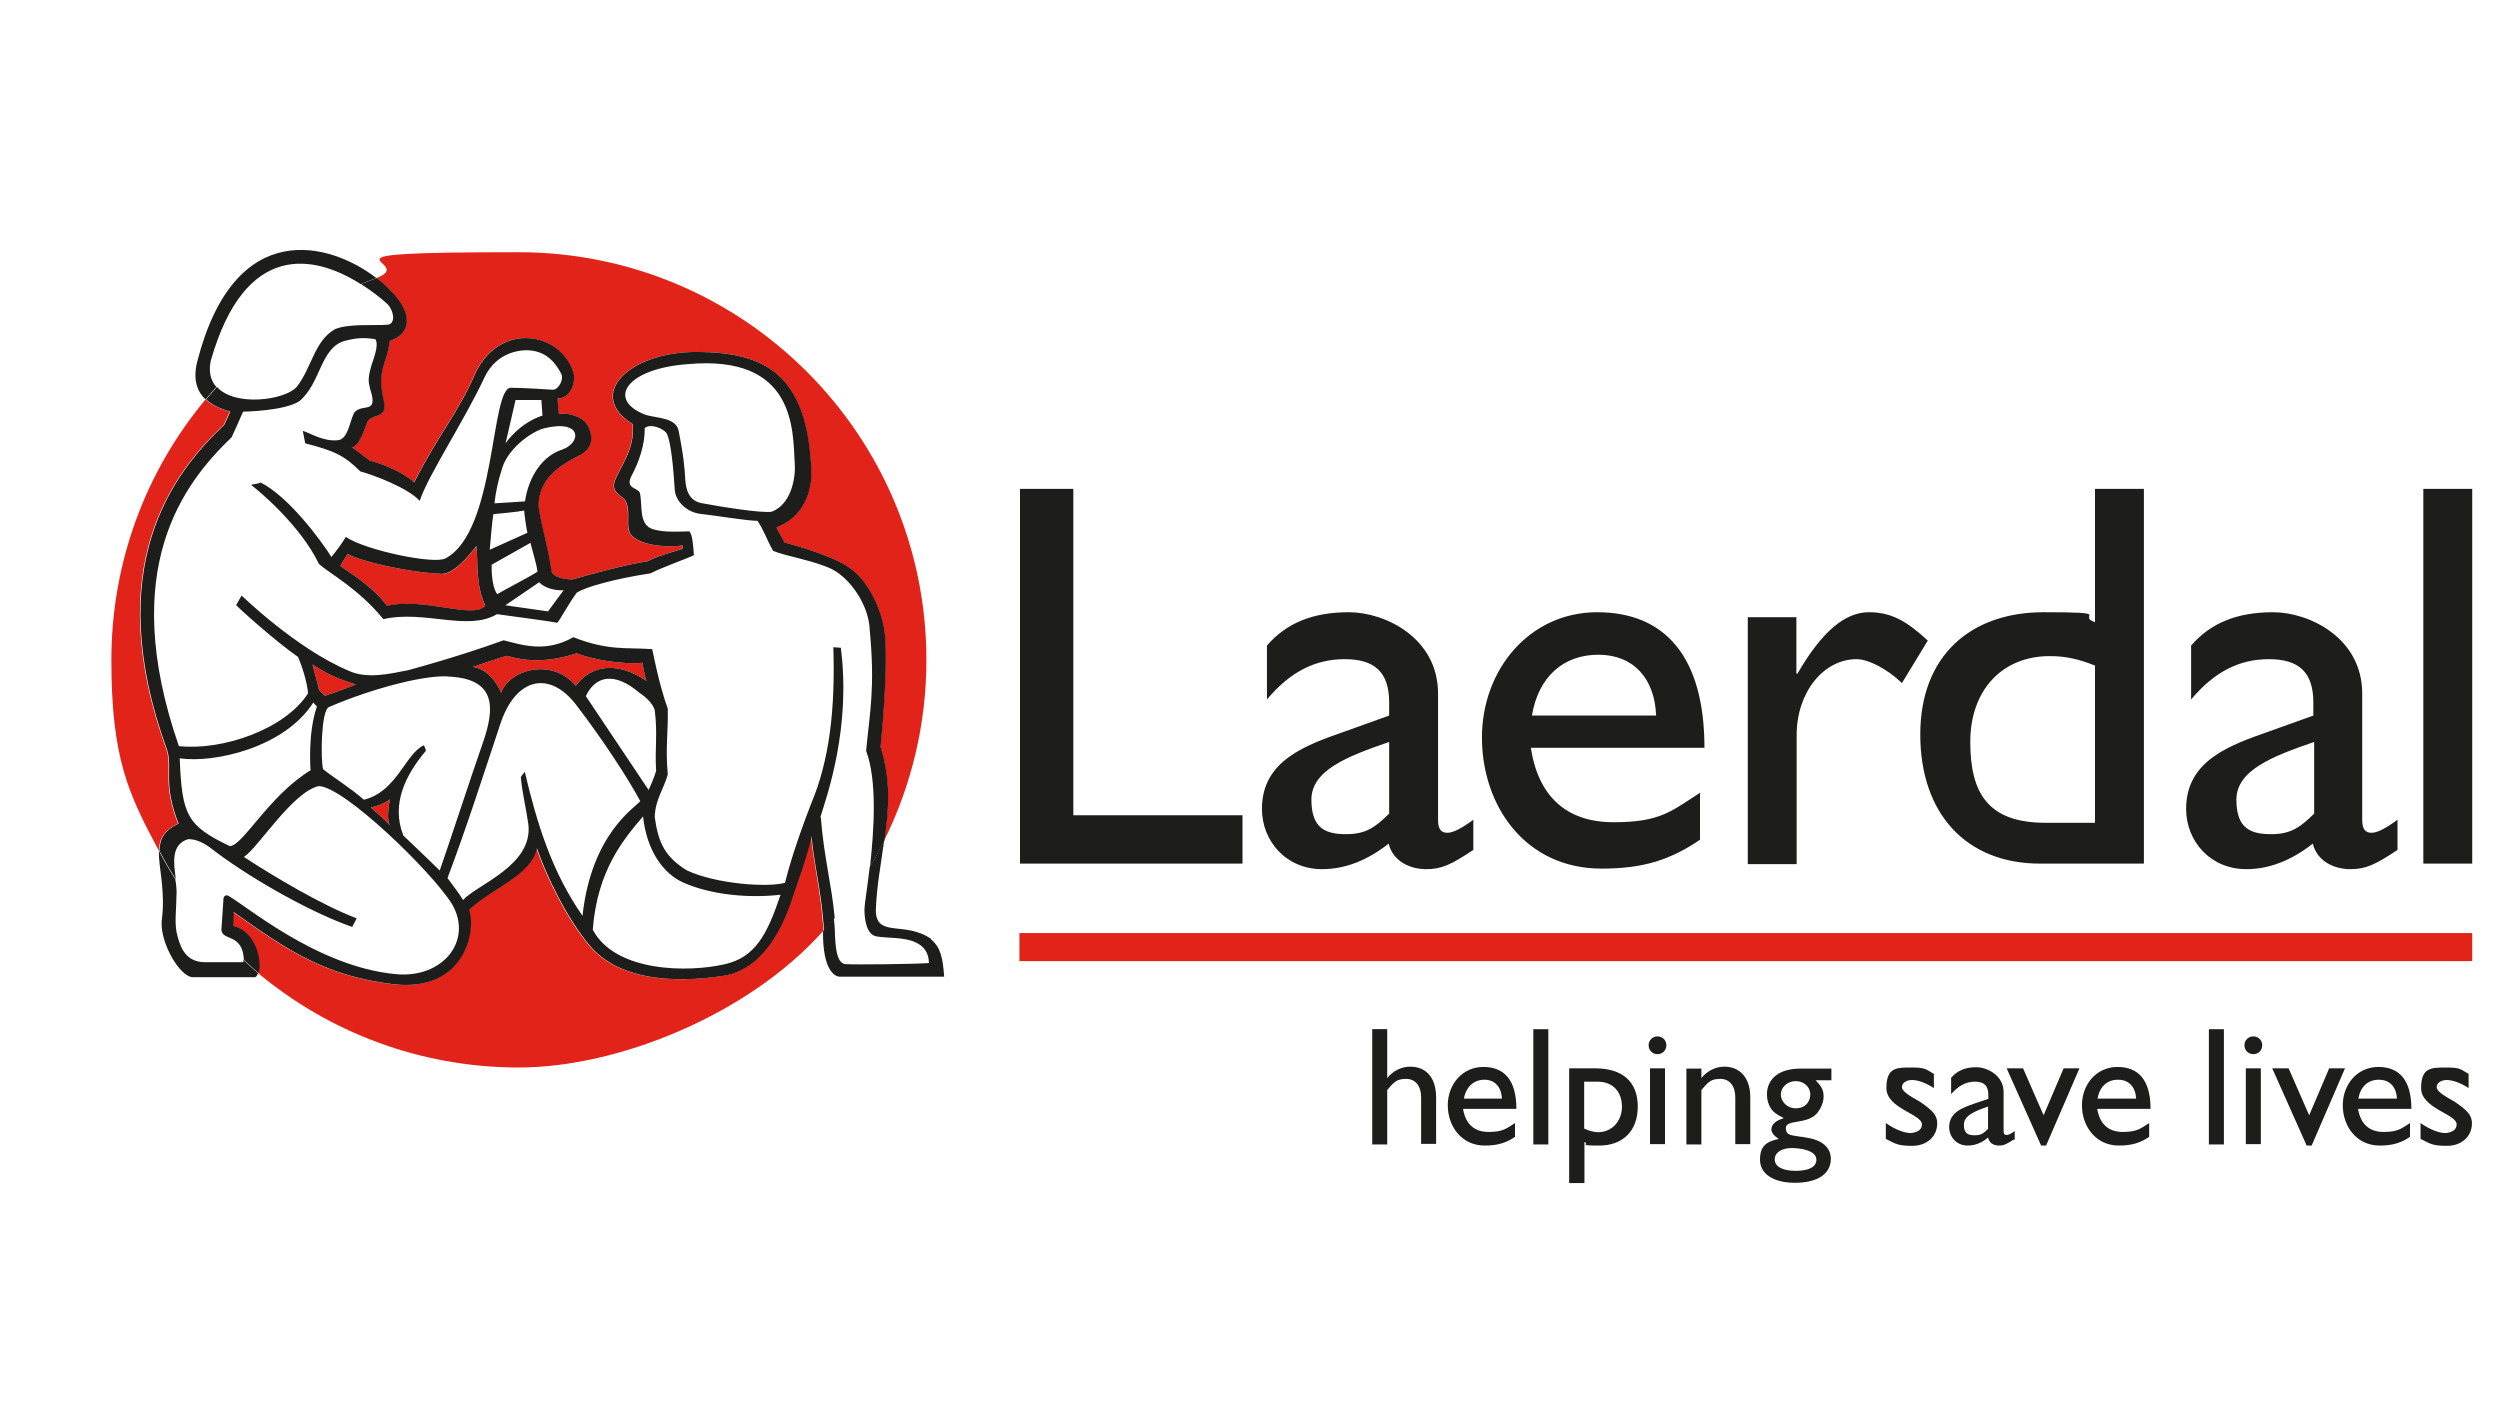 <?xml version="1.0" encoding="UTF-8"?>
<svg id="Layer_1" xmlns="http://www.w3.org/2000/svg" width="900" height="506" version="1.1" viewBox="0 0 900 506">
  <!-- Generator: Adobe Illustrator 29.0.0, SVG Export Plug-In . SVG Version: 2.1.0 Build 186)  -->
  <defs>
    <style>
      .st0 {
        fill: none;
      }

      .st1 {
        fill: #e2231a;
      }

      .st2 {
        fill: #1d1d1b;
      }
    </style>
  </defs>
  <path class="st2" d="M386.4,293.5h60.9v17.4h-80.1v-134.9h19.2v117.5M530.5,305.9c-8.1,5.4-11.5,7-17.1,7s-11.9-2.7-13.5-9.2c-7.7,6.1-15.8,9.2-23.9,9.2-13.1,0-21.7-10.2-21.7-21.7,0-17.6,16-23,30.2-28l15.6-5.6v-4.7c0-11.1-5.4-15.6-16-15.6s-19.6,4.5-28,14.5v-19.4c7-8.1,16.5-12,29.5-12s32.1,9.2,32.1,29.3v45.6c0,3.4,1.3,4.5,3.4,4.5s5.4-1.8,9.3-4.7v10.8M500.1,267.1c-15.1,5.2-28,10.2-28,20.8s5.4,12.4,12.6,12.4,10.6-2.7,15.4-7.4v-25.8ZM612,302.3c-10.6,7.2-20.3,10.4-35.4,10.4-27.7,0-43.1-22.8-43.1-47.2s17.1-45.1,41.5-45.1,38.6,16,38.6,48.8h-62.5c2.7,17.6,12.9,26.8,29.8,26.8s20.8-4,31.1-10.6v16.9M596.2,257.6c-.5-13.5-8.3-21.9-20.8-21.9s-21.6,7.9-23.9,21.9h44.7ZM646.7,222.2v20.3h.4c9-15.6,17.4-22.1,25.7-22.1s13.8,3.4,21.2,10.2l-9.3,15.3c-5.4-5.2-12.2-8.6-16.3-8.6-12,0-21.6,12-21.6,27.3v46.5h-17.6v-88.9h17.5M771.8,310.9h-37.4c-26.6,0-43.1-18-43.1-46.5s18.3-44,44.4-44,11.5,1.1,18.5,3.6v-48h17.6v134.9M754.2,239.6c-5.9-2.3-10.4-3.4-16.3-3.4-17.1,0-28.6,12.2-28.6,30.9s6.6,29.1,27.1,29.1h17.8v-56.6ZM863.2,305.9c-8.1,5.4-11.5,7-17.1,7s-11.9-2.7-13.5-9.2c-7.7,6.1-15.8,9.2-23.9,9.2-13.1,0-21.7-10.2-21.7-21.7,0-17.6,16-23,30.2-28l15.6-5.6v-4.7c0-11.1-5.4-15.6-16-15.6s-19.6,4.5-28,14.5v-19.4c7-8.1,16.5-12,29.5-12s32.1,9.2,32.1,29.3v45.6c0,3.4,1.3,4.5,3.4,4.5s5.4-1.8,9.3-4.7v10.8M833.1,267.1c-15.1,5.2-28,10.2-28,20.8s5.4,12.4,12.6,12.4,10.6-2.7,15.4-7.4v-25.8ZM872.4,176h17.6v134.9h-17.6v-134.9ZM499.4,388.1c2.2-2.7,5.2-4.1,8.3-4.1,5.4,0,9.3,3.6,9.3,11.1v16.7h-5.4v-16.8c0-4-2-6.6-5.4-6.6s-4.3,1.1-6.8,4v19.6h-5.4v-41.5h5.4v17.6M545.5,409.2c-3.2,2.2-6.3,3.2-11,3.2-8.4,0-13.3-7-13.3-14.5s5.2-13.8,12.8-13.8,11.9,4.8,11.9,15.1h-19.2c.9,5.4,4,8.3,9.2,8.3s6.5-1.3,9.5-3.2v5M540.7,395.5c-.2-4.1-2.5-6.8-6.3-6.8s-6.6,2.5-7.4,6.8h13.7Z"/>
  <path class="st2" d="M552,370.5h5.4v41.5h-5.4v-41.5ZM570.3,425.9h-5.4v-41.3h9.3c9.9,0,15.4,4.8,15.4,13.8s-5.7,14-13.8,14-3.4-.4-5.4-1.3v14.7M570.3,406.3c1.6.7,3.4,1.3,5,1.3,5,0,8.6-4,8.6-9.2s-3.1-9-8.8-9h-4.8v16.9h0Z"/>
  <path class="st2" d="M596.7,379.5c-1.8,0-3.2-1.4-3.2-3.2s1.4-3.2,3.2-3.2,3.2,1.4,3.2,3.2c0,1.8-1.4,3.2-3.2,3.2M594,384.6h5.4v27.3h-5.4v-27.3Z"/>
  <path class="st2" d="M612.5,388.1c2.2-2.7,5.2-4.1,8.3-4.1,5.2,0,9.3,3.6,9.3,11v16.9h-5.4v-16.9c0-4-2-6.6-5.4-6.6s-4.3,1.1-6.8,4v19.6h-5.4v-27.3h5.4v3.4M659.2,388.9h-5.6c2.2,2.2,2.9,3.6,2.9,5.9s-1.3,4.8-2.5,6.1c-3.6,4-11.1,2-11.1,5.2s2.9,2.5,8.3,3.6c5.7,1.1,7.9,4.1,7.9,7.5,0,5.4-4.8,8.6-12.9,8.6s-12.6-3.4-12.6-8.3,2.2-6.5,6.8-7.5c-1.8-1.1-2.7-2.3-2.7-3.4,0-1.8,1.6-3.2,4.3-4v-.2c-2-.9-3.6-2-4.5-3.4s-1.4-3.1-1.4-5c0-5.7,4.5-9.3,11.9-9.3h11.3v4.2M645,413.3c-3.6,0-6.1,1.6-6.1,4.1s2.7,4.1,7.5,4.1,7.5-1.4,7.5-4c0-3.3-5.5-4.2-8.9-4.2h0ZM646.5,389.2c-3.1,0-5.4,2.3-5.4,4.8s2.2,5,5.4,5,5.2-2.2,5.2-5-2.4-4.8-5.2-4.8Z"/>
  <path class="st2" d="M696.2,391.7c-3.1-2-5.9-2.9-7.9-2.9s-3.6,1.1-3.6,2.5,1.8,2.7,6.6,5.4c4.5,3.1,6.1,4.8,6.1,7.7,0,4.8-3.8,8.1-9,8.1s-5.9-.7-9.5-2.5v-5.7c3.6,2.5,6.8,3.6,9,3.6,2.2-.2,4-1.1,4-3.1,0-3.8-12.8-5.7-12.8-13.1s3.6-7.4,9-7.4,5.2.7,8.1,2.3v5.1M725,410.2c-2.5,1.6-3.6,2.2-5.2,2.2-2.3,0-3.6-.9-4.1-2.9-2.3,2-4.8,2.9-7.4,2.9-4,0-6.6-3.2-6.6-6.6,0-5.4,4.8-7,9.3-8.6l4.8-1.6v-1.4c0-3.4-1.6-4.8-4.8-4.8s-5.9,1.4-8.6,4.5v-5.9c2.2-2.5,5-3.8,9-3.8s9.9,2.9,9.9,9v14c0,1.1.4,1.4,1.1,1.4s1.6-.5,2.9-1.4v3.2M715.6,398.4c-4.7,1.6-8.6,3.2-8.6,6.5s1.6,3.8,4,3.8,3.2-.9,4.7-2.3v-8h-.1ZM722.4,384.6h5.9l7.4,16.9,7.2-16.9h5.7l-12,27.8h-1.8l-12.4-27.8M773.8,409.2c-3.2,2.2-6.3,3.2-11,3.2-8.4,0-13.3-7-13.3-14.5s5.2-13.8,12.8-13.8,11.9,4.8,11.9,15.1h-19.2c.9,5.4,4,8.3,9.2,8.3s6.5-1.3,9.5-3.2v5M769,395.5c-.2-4.1-2.5-6.8-6.5-6.8s-6.6,2.5-7.4,6.8h13.9ZM795.2,370.5h5.4v41.5h-5.4v-41.5ZM811.2,379.5c-1.8,0-3.2-1.4-3.2-3.2s1.4-3.2,3.2-3.2,3.2,1.4,3.2,3.2-1.4,3.2-3.2,3.2M808.5,384.6h5.4v27.3h-5.4v-27.3ZM818,384.6h5.9l7.4,16.9,7.2-16.9h5.7l-12,27.8h-1.8l-12.4-27.8M867.7,409.2c-3.2,2.2-6.3,3.2-11,3.2-8.4,0-13.3-7-13.3-14.5s5.2-13.8,12.8-13.8,11.9,4.8,11.9,15.1h-19.2c.9,5.4,4,8.3,9.2,8.3s6.5-1.3,9.5-3.2v5M862.9,395.5c-.2-4.1-2.5-6.8-6.5-6.8s-6.6,2.5-7.4,6.8h13.9ZM888.7,391.7c-3.1-2-5.9-2.9-7.9-2.9s-3.6,1.1-3.6,2.5,1.8,2.7,6.6,5.4c4.5,3.1,6.1,4.8,6.1,7.7,0,4.8-3.8,8.1-9,8.1s-5.9-.7-9.5-2.5v-5.7c3.6,2.5,6.8,3.6,9,3.6,2.2-.2,4-1.1,4-3.1,0-3.8-12.8-5.7-12.8-13.1s3.6-7.4,9-7.4,5.2.7,8.1,2.3v5.1"/>
  <path class="st1" d="M367,335.9h523v10.1H367v-10.1Z"/>
  <path class="st0" d="M75.9,129.8c-1,4.2,0,7.4,2,9.6,14.3-15.9,32-28.6,52-37.1-16.8-10.6-41.6-15.6-54,27.5Z"/>
  <path class="st0" d="M300.7,337c.2,3.1.4,10.1,4,10.1,3.6.2,24.6,0,29.8-.4,0-3.6-1.8-6.1-4.7-7.4-4-2-10.2-1.5-14.2-2.2-3.9-.7-4.3-7.2-4.3-9.7s1-7.5,1.9-15.3c-3.8,6.5-8.1,12.6-12.9,18.4.2,2.1.3,4.2.4,6.4Z"/>
  <path class="st0" d="M63.5,322.9c0,4.8-.9,10,.5,14.5,1.1,3.8,2.9,9,9.9,9h13.7c0-.3,0-.5,0-.8-9.4-8.6-17.6-18.4-24.5-29.2.3,2.3.6,4.6.4,6.4Z"/>
  <path class="st1" d="M292.1,300.9c-2,8.4-4.8,15.8-6.8,21.7-6.7,21.5-17.5,27.6-25,28.7-11.1,1.7-35,3.8-47.6-10.2-9-10.4-16.5-26.7-19.6-35.7-2,9.7-15.8,14.2-24.4,22.1,2.7,8.1-2,29.9-27.5,26.8-23.4-3-36.3-10.9-57.3-26,0,2.5,0,3.9-.2,5,8.5,2,10.5,13,9.2,17,25.4,21.2,58.2,34,93.9,34s82.7-19,109.6-49.2c-.5-12.9-4.4-28.7-4.3-34.2Z"/>
  <path class="st1" d="M159.3,206.6c-13.8-.6-30.9-5-34.1-7.2-1.1,1.8-1.8,2.7-2.7,4.3,2.7,2.1,11.5,7.1,16.9,14.5,13.1-3.3,31.1,4.8,35.3,0-3.6-8.1-2.5-15.3-3.2-21.6,0,0-7,9.9-12.2,10.1Z"/>
  <path class="st1" d="M140.6,104.7c5.5,5.3,9.8,14.3-.4,18.1-.9,8.4-4.9,9.9-2,21.9,1.2,6.6-5,3.9-6.3,7.7-.9,2.9-3.2,8.8-5.4,8.6,1.8,1.2,3.8,2.8,6.5,4.8.7.2,9.9,2.5,16,7.9,8.7-17.3,15.7-24.6,22.3-39.9,9-17.9,30.3-14.3,35,.2.9,2.3,0,9.3-5.7,9.5,0,.9.5,5.1.5,5.6,2.4-.6,6.3.2,9.2,2.5,2.3,2.6,5.2,9.4-2.7,12.8-5.9,3.1-14,7.9-13.8,18,1.3,8.4,3.6,15.1,4.7,23.5.4,1.6,4.2,2.7,7.4,2.7,7.2-2,20.1-5.6,27.1-6.5,2.4-1.6,10.4-3.8,12.6-4.5v-1.3c-4.4.9-15.7.4-18.9-4.3-1.6-3.7.5-8.4-1.8-12-1.5-2-6-2.9-2.9-8.6,2.5-5.2,6.4-10.6,5.7-18.7-17-10.6-1.4-26,23-26,24.1,0,39.9,7.5,41.3,42.7.3,10.3-4.9,17.6-12.6,20.5.4,1.1,2.2,3.8,2.9,5.4,0,0,14.7,3.7,22.4,8.4,7.8,4.8,12.2,15.4,13.5,22.6,1.9,11.9-1.3,42.6-1.3,42.6,3.8,11.8,3,22.7,1.4,33.7,9.7-19.6,15.2-41.7,15.2-65,0-81-65.8-146.8-146.8-146.8s-35.3,3.3-51.2,9.3c2,1.5,3.7,3.1,5.1,4.6Z"/>
  <path class="st1" d="M64.1,296.5c-5.7-14.2-2.1-19.9-4.1-26.4-24-66.1,2.2-99.9,20.5-117.1.8-1.7,1.7-3.5,2.2-4.8-1.4-.5-5.6-1.5-8.7-4.4-21.2,25.4-33.9,58.1-33.9,93.8s6.2,48.2,17.1,68.7c.1-4.2,1.7-7.3,6.9-9.8Z"/>
  <path class="st1" d="M117,250.5c4.8-1.6,11.3-4.1,11.1-4.1-7.5-2.4-10.4-3.8-15.6-7.2.7,3.1,1.8,6.3,2.3,9,.6.9,1.7,1.8,2.2,2.3Z"/>
  <path class="st1" d="M133.5,290.7c1.8,1.6,5,4.3,6.8,6.4-1.1-2.7-.4-6.1,0-9.3-2.7,2-5.2,2.5-6.8,2.9Z"/>
  <path class="st1" d="M180.4,249.4c3.2-8.6,18.5-12.6,26.9-2.5,5.4-7.4,14.7-9,25.4-1.8-.9-2.7-1.2-5.4-1.4-6.5-7.7.7-18-1.2-23.7-3.4-9.6,3.1-17.3,3.2-25,.9-2.9.6-10.6,3.5-12.4,4,4.5.5,8.4,4.8,10.2,9.3Z"/>
  <path class="st2" d="M335.2,338c-9.5-6.6-19.9-.2-19.9-10.4.3-8.6,1.9-16.8,3-25-1.6,3.2-3.3,6.4-5.2,9.5-.9,7.7-1.9,13.7-1.9,15.3,0,2.5.4,9,4.3,9.7,4,.7,10.2.2,14.2,2.2,2.9,1.3,4.7,3.8,4.7,7.4-5.2.4-26.2.6-29.8.4-3.6,0-3.8-7-4-10.1,0-2.2-.2-4.4-.4-6.4-1.3,1.6-2.6,3.1-3.9,4.6,0,.8,0,1.6,0,2.4.4,14.2,5.9,14,5.9,14h37.7c-.5-6.7-1.2-10.5-4.8-13.5Z"/>
  <path class="st2" d="M87.6,346.4h-13.7c-7,0-8.8-5.2-9.9-9-1.4-4.5-.5-9.7-.5-14.5.2-1.9,0-4.1-.4-6.4-2.1-3.3-4.1-6.7-5.9-10.2-.2,6,2.5,14.1,1,25.4-.5,7.9,6.6,20.1,11.3,20.1h22.1c.6,0,1-.6,1.3-1.5-1.8-1.5-3.6-3.1-5.3-4.7,0,.2,0,.5,0,.8Z"/>
  <path class="st2" d="M75.9,129.8c12.3-43.1,37.2-38.2,54-27.5,1.8-.8,3.7-1.5,5.6-2.2-16.4-12.7-51-22.7-64.5,30.1-1.7,6.8.2,11,3,13.6,1.3-1.5,2.5-3,3.9-4.5-2-2.2-2.9-5.3-2-9.6Z"/>
  <path class="st2" d="M295.3,294.3c2.5-8.1,11.1-32.3,7.4-61.1-.4,0-2-.2-2.7-.2.7,22.1-1.3,40.6-8.1,56.6-5.4,14-8.1,23.3-9.3,28.2-6.3,1.8-25.1.4-35.4-4.5-7.7-4.8-10.2-9.7-11.5-19.2.2-6.3,3.2-9.9,4.7-15.3-.9-10.1.2-15.1,0-23.7-1.4-3.8-3.2-9.7-5.6-21.4-9.2-.7-15.6.7-28.4-4.3-9.9,5.6-18.1,2.9-25.1,1.1-17.4,6.3-34.5,10.8-34.5,10.8-6.6,1.3-14.7,3.2-21.2.2-18.9-7.9-38.6-27.1-38.6-27.1-.4.5-1.6,2.9-2,3.4.4.7,14.2,13.1,22.3,18.7,2.2,5.2,3.4,10.4,3.6,13.1-8.4,13.1-31.1,20.7-46.5,19-22.1-63.8,1.6-94.5,19-111.2,1.3-2.7,2.9-6.5,4.1-9.2,0,0,14.9-.2,20.3-3.8,7.7-6.5,7.5-18.9,16-21.6,4.1-1.1,7-1.4,11.3-.7,1.6,2.2-1.1,8.1-1.6,10.2-1.1,4.1-.9,5.2-.2,7.9,2.9,9-2.5,5-5.6,8.1-1.8,2.7-2.2,10.1-6.3,10.2-5.2.4-9.5-2.5-12.4-3.4.4,2,.9,4.7.9,4.5,10.4,2.7,14,4.3,19.8,10.1,4.8,1.3,17.1,5.9,21.4,10.6,2.9-9,16.2-29.1,23.3-44.4,4.3-9.3,13.8-10.8,18.9-9.3,5,1.4,7.4,5.4,8.8,8.1.9,2-1.1,5.7-3.1,5.6s-10.4-.7-15.1-.7c-7.4,0-5.2,51.7-23.5,61.4-4,2.3-28.9-2.9-35.9-7.7-1.4,2.3-3.2,4.8-5.2,7.2-3.8-6.1-15.6-21.9-25.5-26.8-.7.5-2.7.5-3.4.9,2,1.4,17.6,14.2,24.4,28.4,3.4,3.2,14.2,8.8,23.2,19.9,14.7-3.4,30.4,4.5,40.9-1.8,6.6.9,20.1,2.7,21.7,3.1.7-.5,4.3-7.2,7-10.8,3.2-2.2,14.7-5.2,26.6-7,3.8-2,13.3-5.4,15.6-6.5-.2-3.2-.5-7.4-1.6-8.6-3.2,0-8.6.5-12.9-.7-5.7-1.6-3.8-8.8-5-13.3-.9-1.8-5.4-1.4-2.9-6.1,2.7-5,4.8-11.3,4.7-17.1,2-1.8,7.2.2,8.1,2.3,1.4,3.4,2.2,12,2.7,19.8.2,4.3,4.5,8.3,9.3,8.8s16.7,2.5,20.5,2.5c2.3,3.4,3.1,6.3,5.6,10.8,4,1.8,14.5,3.4,21.2,6.6,6.6,3.4,13.3,12.9,13.6,21.9,2,21,0,29.6-1.3,43.5,4.1,10.9,2.8,28.9,1.4,41.8,1.8-3.1,3.6-6.3,5.2-9.5,1.6-11,2.4-21.9-1.4-33.7,0,0,3.2-30.7,1.3-42.6-1.3-7.2-5.7-17.8-13.5-22.6-7.7-4.7-22.4-8.4-22.4-8.4-.7-1.6-2.5-4.3-2.9-5.4,7.7-2.9,12.9-10.2,12.6-20.5-1.4-35.2-17.2-42.6-41.3-42.7-24.4,0-40,15.4-23,26,.7,8.1-3.2,13.5-5.7,18.7-3.1,5.7,1.4,6.6,2.9,8.6,2.3,3.6.2,8.3,1.8,12,3.2,4.7,14.5,5.2,18.9,4.3v1.3c-2.2.7-10.2,2.9-12.6,4.5-7,.9-19.9,4.5-27.1,6.5-3.2,0-7-1.1-7.4-2.7-1.1-8.4-3.4-15.1-4.7-23.5-.2-10.1,7.9-14.9,13.8-18,7.9-3.4,5-10.2,2.7-12.8-2.9-2.3-6.8-3.1-9.2-2.5,0-.5-.5-4.7-.5-5.6,5.6-.2,6.6-7.2,5.7-9.5-4.7-14.5-26-18.1-35-.2-6.6,15.3-13.6,22.6-22.3,39.9-6.1-5.4-15.3-7.7-16-7.9-2.7-2-4.7-3.6-6.5-4.8,2.2.2,4.5-5.7,5.4-8.6,1.3-3.8,7.5-1.1,6.3-7.7-2.9-12,1.1-13.5,2-21.9,10.2-3.8,5.9-12.8.4-18.1-1.4-1.5-3.1-3.1-5.1-4.6-1.9.7-3.7,1.4-5.6,2.2,3.6,2.3,6.9,4.8,9.5,7.2,2.5,2.7,2.9,7.2,0,7.4-5,.4-13.8-.5-18.9,1.6-7.5,4.3-8.3,13.8-13.8,20.8-4.3,4.8-22.3,7.2-28.7,0-1.3,1.5-2.6,2.9-3.9,4.5,3.1,2.9,7.3,3.9,8.7,4.4-.5,1.3-1.4,3.1-2.2,4.8-18.3,17.2-44.5,51-20.5,117.1,2,6.5-1.6,12.2,4.1,26.4-5.3,2.5-6.8,5.6-6.9,9.8,1.8,3.5,3.8,6.9,5.9,10.2-.8-5.9-1.8-12.4,4.4-14.4,4.5,0,7.7,2.9,10.1,4.7,14.5,10.8,35.6,22.3,49,26.9l1.6-3.1c-12-4.5-29.3-14.7-40.6-22.1,5-3.1,17.4-23.3,26.9-25.5,9,0,40.9,30.9,48.1,42.6,7.5,13.1-3.4,26.7-20.3,25.1-28.9-2.7-55-25.7-60.7-28.4-1.3,0-1.4,1.1-1.4,2l-.7,10.4c.2,4.2,7.7,1.1,8.1,10.9,1.7,1.6,3.5,3.2,5.3,4.7,1.3-4-.7-15-9.2-17,.2-1.1.2-2.5.2-5,21,15.1,33.9,23,57.3,26,25.5,3.1,30.2-18.7,27.5-26.8,8.6-7.9,22.4-12.4,24.4-22.1,3.1,9,10.6,25.3,19.6,35.7,12.6,14,36.5,11.9,47.6,10.2,7.5-1.1,18.3-7.2,25-28.7,2-5.9,4.8-13.3,6.8-21.7-.2,5.6,3.8,21.3,4.3,34.2,1.3-1.5,2.6-3,3.9-4.6-1.1-12.1-4-22.5-5-36.3ZM247.5,131.1c39-3.6,37.9,23.9,38.6,35.6.4,5.3-1.2,14.7-8.2,17.5-3.4.7-19.8-2-25.5-3.1-6.1-1.3-5.6-8.1-5.9-11.5-.5-5.7-1.1-8.8-2.2-14.5-.9-4.7-7.4-4.5-11.7-5.7-14.5-5.4-7.2-16.7,14.9-18.3ZM185.6,144h9.3s.4,5.7.4,5.6c-8.6,2.8-13.3,10-13.3,10l3.6-15.6ZM139.4,218.2c-5.4-7.4-14.2-12.4-16.9-14.5.9-1.6,1.6-2.5,2.7-4.3,3.2,2.2,20.3,6.6,34.1,7.2,5.2-.2,12.2-10.1,12.2-10.1.7,6.3-.4,13.5,3.2,21.6-4.2,4.9-22.2-3.2-35.3,0ZM177.6,185.1c3.8-.4,7.7-.7,11.1-1.3-.1.2,1,8,1.2,8l-13.6,6.1c.4-4.8.9-10.2,1.3-12.8ZM177,203.3l14-7.9c-.2,0,2.1,7.1,2.5,10.4-2.7,1.8-11.5,6.3-14.5,8.1-2.3-3.1-2-10.6-2-10.6ZM194.1,209.6c1.1,1.3,4.3,3.1,8.8,2.9-1.1,1.4-5.6,7.6-5.6,7.6l-15.4-2.2s10.4-7,12.2-8.3ZM202.5,161.8c-7.2,2.3-12.2,9.7-13.5,18.7-5.9.4-11.1.7-11,.7.4-3.8,1.4-8.4,2.5-11.7,1.8-7.7,10.6-14,15.3-15.3,13.9-3.4,13.5,5.2,6.7,7.6ZM235.7,255.6c1.1,8.4,0,14.1.5,21.8-.4,2-2.7,7-2.7,7,0,0-12.6-18.9-22.6-33.8,3.4-7.2,10.2-9,19.4-1.1,2.2,1.4,4.7,3.8,5.4,6.1ZM182.6,236.1c7.7,2.3,15.4,2.2,25-.9,5.7,2.2,16,4.1,23.7,3.4.2,1.1.5,3.8,1.4,6.5-10.7-7.2-20-5.6-25.4,1.8-8.4-10.1-23.7-6.1-26.9,2.5-1.8-4.5-5.7-8.8-10.2-9.3,1.8-.5,9.5-3.4,12.4-4ZM111.8,277.3c-15.1,9.2-24.4,27.3-29.1,27.3-15.4-7.4-17.2-11.1-18-31.6,12.4,1.8,37.7-3.8,48.1-20.1q.5.7,1.3,1.4c-3.4,9.8-2.3,23-2.3,23ZM112.5,239.2c5.2,3.4,8.1,4.8,15.6,7.2.2,0-6.3,2.5-11.1,4.1-.5-.5-1.6-1.4-2.2-2.3-.5-2.7-1.6-5.9-2.3-9ZM140.3,297.1c-1.8-2.1-5-4.8-6.8-6.4,1.6-.4,4.1-.9,6.8-2.9-.4,3.2-1.1,6.6,0,9.3ZM145.2,300.8c-4.5-11.5.9-21.9,8.1-30.5,0-.7-.7-2-.7-2-6.6,2.9-9.7,16.7-21.6,19.6-4.5-4-11.5-8.4-14.7-11-.9-3.8-.7-20.8,2-22.3,15.6-6.8,35.7-12,43.8-11,16.8,1,15.9,11.7,11.8,23.6-4.1,11.7-13.1,39.2-15.6,46.2-3.8-3.8-13.1-12.6-13.1-12.6ZM209.7,329.7c-11.1-16-16.3-33-20.8-51.9,0,.2-1.3,1.6-1.4,2,.5,5.7,2,11.7,2.7,16.9,1.8,14.9-18.5,21.7-23.5,27.3-1.6-2.7-3.8-5.4-5.6-7.9,6.8-18,12.4-35.6,18.9-55.1,5.4-16.9,17.6-19.9,27.3-7.4,9.7,12.6,18.9,26.8,23.2,34.8-1.8,2.3-17.6,11.7-20.8,41.3ZM261,347.1c-13.3,3.1-39.5,2.9-47.6-12.4,1.6-21.7,11.5-33,18.1-40.8,1.3,12.4,7.4,20.8,14.7,23.9,9.2,4.1,22.6,5.7,34.8,4.3-4.9,14.6-9.2,22.5-20,25Z"/>
</svg>